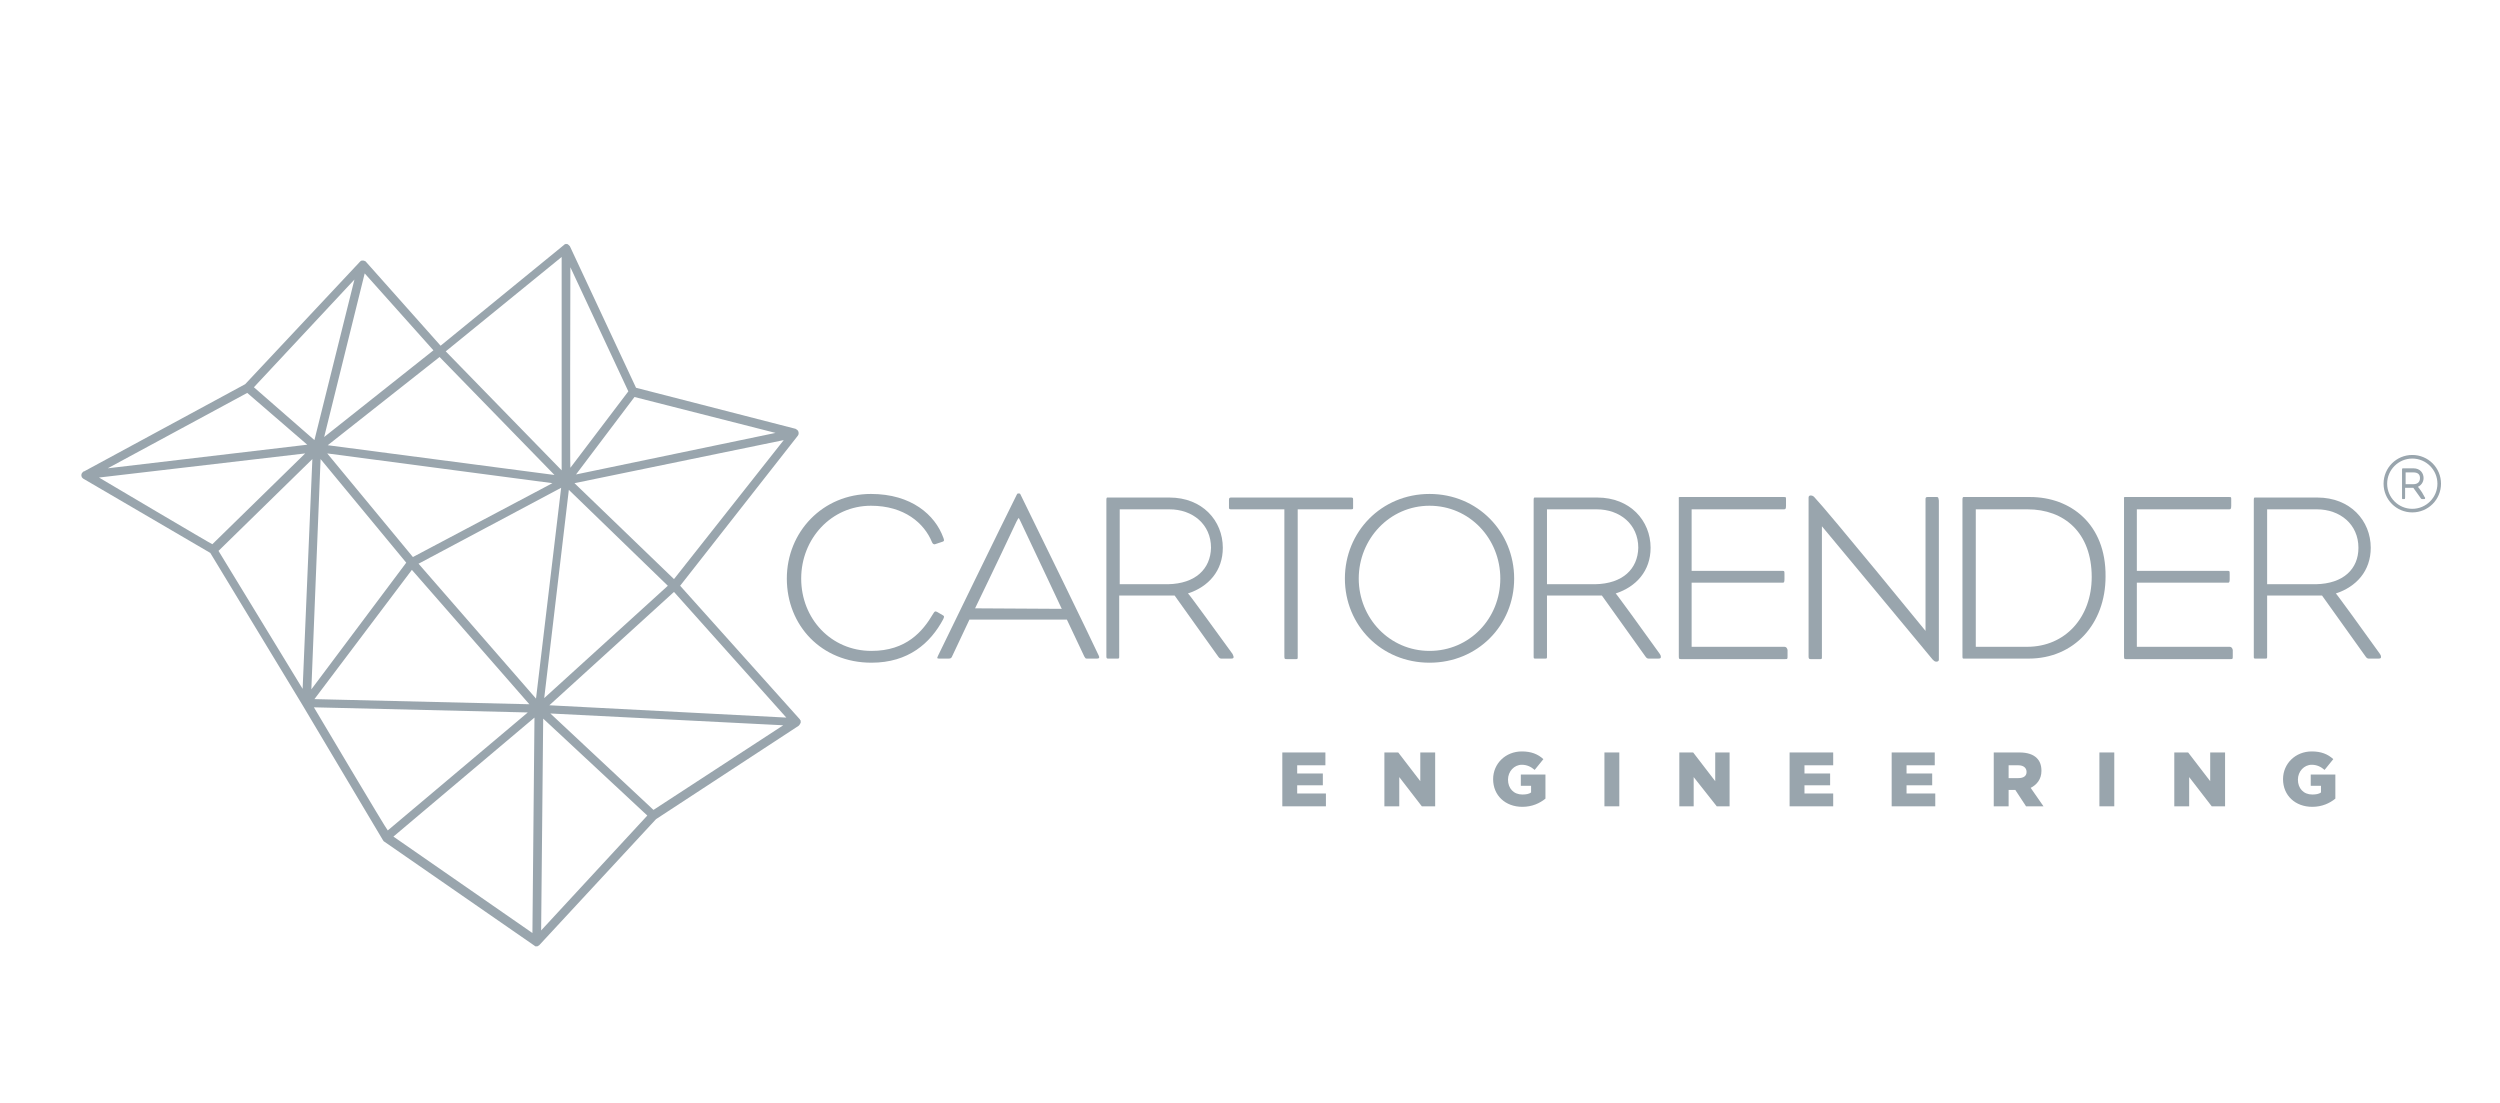 <?xml version="1.0" encoding="utf-8"?>
<!-- Generator: Adobe Illustrator 27.0.1, SVG Export Plug-In . SVG Version: 6.00 Build 0)  -->
<svg version="1.1" id="Ebene_1" xmlns="http://www.w3.org/2000/svg" xmlns:xlink="http://www.w3.org/1999/xlink" x="0px" y="0px"
	 viewBox="0 0 487.4 215" style="enable-background:new 0 0 487.4 215;" xml:space="preserve">
<style type="text/css">
	.st0{fill:#99A5AD;}
</style>
<path class="st0" d="M472.2,96c-0.3-0.4-0.6-0.9-0.8-1.1c0.5-0.2,1.1-0.8,1.1-1.7s-0.6-1.9-2-1.9h-2c-0.1,0-0.2,0-0.2,0.3V97
	c0,0.2,0,0.3,0.1,0.3h0.3c0.2,0,0.2-0.1,0.2-0.3v-1.9l1.6,0l1.5,2.1c0.1,0.1,0.1,0.1,0.3,0.1h0.3c0.2,0,0.2-0.1,0.2-0.2
	c0-0.1,0-0.1-0.1-0.2L472.2,96L472.2,96z M470.5,94.4H469v-2.3h1.5c0.9,0,1.3,0.4,1.3,1.1S471.4,94.4,470.5,94.4L470.5,94.4z"/>
<path class="st0" d="M470.3,88.7c-3.1,0-5.6,2.5-5.6,5.6s2.5,5.6,5.6,5.6s5.6-2.5,5.6-5.6S473.4,88.7,470.3,88.7z M470.3,99.2
	c-2.7,0-4.9-2.2-4.9-4.9s2.2-4.9,4.9-4.9s4.9,2.2,4.9,4.9S473,99.2,470.3,99.2z"/>
<path class="st0" d="M156.1,140.5c0,0,0-0.1-0.1-0.1l0,0c0-0.1-0.1-0.2-0.1-0.2l-23.3-26L155.5,85c0.1-0.1,0.2-0.3,0.2-0.5l0,0
	c0,0,0-0.1,0-0.1l0,0c0-0.2-0.1-0.3-0.1-0.4l0,0c-0.1-0.1-0.1-0.1-0.2-0.2l0,0c-0.1-0.1-0.2-0.1-0.3-0.2l0,0c0,0,0,0,0,0l-31.1-8
	L111.1,48c-0.1-0.1-0.2-0.2-0.3-0.3c0,0,0,0,0,0l0,0c0,0-0.1,0-0.1-0.1c0,0-0.1,0-0.1,0l0,0c-0.1,0-0.3-0.1-0.4,0
	c-0.1,0-0.2,0.1-0.3,0.2l-24,19.6L71.4,51.1c-0.1-0.1-0.1-0.1-0.2-0.2l0,0c0,0-0.1,0-0.1,0l0,0c-0.1-0.1-0.2-0.1-0.4-0.1l0,0
	c0,0-0.1,0-0.1,0l0,0c-0.2,0-0.3,0.1-0.4,0.2l0,0l0,0l0,0L47.8,74.9L16.4,91.9c0,0,0,0-0.1,0c-0.1,0.1-0.2,0.2-0.3,0.3l0,0
	c0,0.1-0.1,0.1-0.1,0.2l0,0c0,0.1-0.1,0.3,0,0.4l0,0c0,0,0,0.1,0,0.1l0,0c0,0.1,0.1,0.2,0.2,0.3l0,0c0,0,0.1,0.1,0.1,0.1l0,0
	L41,107.8L59,137.5l15.6,26.2c0.1,0.1,0.1,0.2,0.2,0.3l29.3,20.3c0,0,0.1,0,0.1,0.1l0,0c0.1,0,0.1,0.1,0.2,0.1l0,0
	c0.1,0,0.1,0,0.2,0c0,0,0.1,0,0.1,0l0,0c0.1,0,0.1,0,0.2-0.1c0.1,0,0.2-0.1,0.2-0.1l0,0c0,0,0,0,0.1-0.1l22.7-24.5l27.8-18.2h0
	c0.1-0.1,0.2-0.2,0.3-0.4c0-0.1,0.1-0.1,0.1-0.2l0,0C156.1,140.8,156.1,140.7,156.1,140.5L156.1,140.5L156.1,140.5z M131.4,112.9
	L112,94.2l40.8-8.4L131.4,112.9L131.4,112.9z M151.2,84.4l-38.9,8.1l11.4-15.1L151.2,84.4L151.2,84.4z M111.2,52.1l11.3,24.2
	l-11.3,14.9C111.1,91.2,111.2,52.1,111.2,52.1z M110.9,95.5l19.3,18.7l-24.1,21.9L110.9,95.5L110.9,95.5z M109.5,50.1l0,41.6
	L86.9,68.5C86.9,68.5,109.5,50.1,109.5,50.1z M108.1,92.6l-44.2-5.8l21.8-17.2L108.1,92.6L108.1,92.6z M63.8,88.4l43.9,5.8
	l-27.2,14.4L63.8,88.4L63.8,88.4z M103.2,137.3l-41.9-1l19-25.2L103.2,137.3L103.2,137.3z M71.1,53.3l13.4,15L63.2,85.2
	C63.2,85.2,71.1,53.3,71.1,53.3z M69.1,54.5l-7.8,31.3L49.5,75.5C49.5,75.5,69.1,54.5,69.1,54.5z M48.2,76.6l11.7,10.1L21,91.3
	L48.2,76.6L48.2,76.6z M19.3,93.1l40.2-4.7l-18.1,17.7C41.4,106.2,19.3,93.1,19.3,93.1z M59,134.3l-16.4-26.9l18.3-17.9
	C60.9,89.4,59,134.3,59,134.3z M62.5,89.5l16.7,20.2l-18.5,24.7L62.5,89.5z M61.2,137.9l41.7,1l-27.3,23
	C75.5,162,61.2,137.9,61.2,137.9z M103.8,181.9l-27.1-18.8l27.5-23.2L103.8,181.9L103.8,181.9z M104.5,136.2l-22.9-26.3l27.8-14.8
	L104.5,136.2z M105.5,181.4l0.4-41.3l20.3,18.9L105.5,181.4L105.5,181.4z M127.4,157.9l-20.1-18.8l45.4,2.3
	C152.7,141.4,127.4,157.9,127.4,157.9z M107.1,137.5l24.3-22.1l21.9,24.5L107.1,137.5L107.1,137.5z"/>
<path class="st0" d="M395.8,96.9h-13c-0.1,0-0.2,0.1-0.2,0.5V128c0,0.2,0,0.4,0.2,0.4h12.7c8.9,0,15-6.8,15-16
	C410.6,102.1,403.6,96.9,395.8,96.9z M395.2,126.1h-10V99.3h10.1c7.1,0,12.5,4.5,12.5,13.2C407.8,120.3,402.7,126.1,395.2,126.1
	L395.2,126.1z"/>
<path class="st0" d="M455.4,115.7c4-1.3,6.8-4.4,6.8-8.9c0-5.3-4-9.8-10.4-9.8h-12.1c-0.1,0-0.3-0.1-0.3,0.4V128
	c0,0.3,0,0.4,0.3,0.4h2c0.3,0,0.3-0.1,0.3-0.4v-11.9h10.7l8.5,11.9c0.2,0.3,0.4,0.4,0.6,0.4h1.9c0.4,0,0.5-0.1,0.5-0.3
	s0-0.3-0.2-0.6C460.8,123,455.4,115.6,455.4,115.7L455.4,115.7z M451.5,113.9H442V99.3h9.7c4.5,0,8.1,2.9,8.1,7.5
	C459.8,110.9,456.9,113.8,451.5,113.9L451.5,113.9z"/>
<path class="st0" d="M434.7,126.1h-18.1v-12.5h17.8c0.2,0,0.3-0.1,0.3-0.7v-0.9c0-0.6,0-0.7-0.3-0.7h-17.8v-12h18
	c0.3,0,0.4-0.1,0.4-0.7v-1.2c0-0.5,0-0.5-0.4-0.5h-20.3c-0.3,0-0.2,0.1-0.2,0.5v30.4c0,0.6,0,0.7,0.4,0.7h20.3c0.5,0,0.5,0,0.5-0.6
	v-1.2C435.2,126.3,435,126.1,434.7,126.1L434.7,126.1z"/>
<path class="st0" d="M240,99.3h10.4v28.7c0,0.5,0.1,0.5,0.5,0.5h1.8c0.3,0,0.3-0.1,0.3-0.4V99.3h10.4c0.4,0,0.4-0.1,0.4-0.3v-1.5
	c0-0.4,0-0.5-0.4-0.5H240c-0.3,0-0.4,0.1-0.4,0.5v1.5C239.6,99.2,239.7,99.3,240,99.3L240,99.3z"/>
<path class="st0" d="M377.6,96.9h-1.8c-0.3,0-0.4,0.1-0.4,0.4V123c0,0-18.6-22.8-21.7-26.1c-0.2-0.2-0.4-0.3-0.7-0.3
	c-0.2,0-0.4,0.1-0.4,0.4v31c0,0.4,0.1,0.5,0.4,0.5h1.9c0.3,0,0.3-0.1,0.3-0.4v-25.5c0,0,19.3,23.2,21.6,26c0.2,0.2,0.4,0.4,0.7,0.4
	c0.4,0,0.5-0.2,0.5-0.4v-31C377.9,97,377.9,96.9,377.6,96.9L377.6,96.9z"/>
<path class="st0" d="M231.6,115.7c4-1.3,6.8-4.4,6.8-8.9c0-5.3-4-9.8-10.4-9.8H216c-0.1,0-0.3-0.1-0.3,0.4V128
	c0,0.3,0.1,0.4,0.3,0.4h1.9c0.3,0,0.3-0.1,0.3-0.4v-11.9H229l8.5,11.9c0.2,0.3,0.4,0.4,0.6,0.4h1.9c0.4,0,0.5-0.1,0.5-0.3
	s-0.1-0.3-0.2-0.6C237,123,231.7,115.6,231.6,115.7L231.6,115.7z M227.7,113.9h-9.4V99.3h9.7c4.5,0,8.1,2.9,8.1,7.5
	C236,110.9,233.1,113.8,227.7,113.9L227.7,113.9z"/>
<path class="st0" d="M347.9,126.1h-18.1v-12.5h17.8c0.2,0,0.3-0.1,0.3-0.7v-0.9c0-0.6,0-0.7-0.3-0.7h-17.8v-12h18
	c0.3,0,0.4-0.1,0.4-0.7v-1.2c0-0.5,0-0.5-0.4-0.5h-20.3c-0.3,0-0.2,0.1-0.2,0.5v30.4c0,0.6,0,0.7,0.4,0.7h20.3c0.5,0,0.5,0,0.5-0.6
	v-1.2C348.4,126.3,348.2,126.1,347.9,126.1L347.9,126.1z"/>
<path class="st0" d="M183.9,120l-1.2-0.7c-0.4-0.2-0.5-0.1-0.8,0.4c-2,3.4-5.2,7.2-12,7.2c-7.9,0-13.7-6.3-13.7-14.1
	s5.9-14.2,13.6-14.2c6.5,0,10.4,3.4,11.9,7.1c0.1,0.3,0.4,0.5,0.6,0.4l1.5-0.5c0.3-0.1,0.3-0.3,0.1-0.8c-1.6-4.4-6.2-8.5-14.1-8.5
	c-9.4,0-16.4,7.4-16.4,16.5s6.7,16.4,16.5,16.4c7.2,0,11.5-3.8,14-8.5C184.1,120.2,184.1,120.2,183.9,120L183.9,120z"/>
<path class="st0" d="M278.7,96.3c-9.4,0-16.5,7.4-16.5,16.5s7.1,16.4,16.5,16.4s16.5-7.3,16.5-16.4S288.1,96.3,278.7,96.3z
	 M278.7,126.9c-7.8,0-13.8-6.4-13.8-14.1s6-14.2,13.8-14.2s13.8,6.4,13.8,14.2S286.5,126.9,278.7,126.9z"/>
<path class="st0" d="M315,115.7c4-1.3,6.8-4.4,6.8-8.9c0-5.3-4-9.8-10.4-9.8h-12.1c-0.1,0-0.3-0.1-0.3,0.4V128c0,0.3,0,0.4,0.3,0.4
	h2c0.3,0,0.3-0.1,0.3-0.4v-11.9h10.7l8.5,11.9c0.2,0.3,0.4,0.4,0.6,0.4h1.9c0.4,0,0.5-0.1,0.5-0.3s0-0.3-0.2-0.6
	C320.4,123,315,115.6,315,115.7L315,115.7z M311,113.9h-9.4V99.3h9.7c4.5,0,8.1,2.9,8.1,7.5C319.3,110.9,316.4,113.8,311,113.9
	L311,113.9z"/>
<path class="st0" d="M199,96.5c-0.1-0.2-0.1-0.3-0.4-0.3s-0.3,0.1-0.4,0.3c-2.9,5.8-13.6,27.8-15.3,31.3c-0.3,0.6-0.2,0.6,0.4,0.6
	h1.6c0.5,0,0.6-0.1,0.8-0.6l3.3-7h19l3.4,7.2c0.2,0.3,0.2,0.4,0.5,0.4h2c0.4,0,0.5-0.2,0.3-0.6C212.4,123.9,201.9,102.4,199,96.5
	L199,96.5z M190.1,118.6c0,0,4.6-9.5,7.5-15.7c0.3-0.7,0.9-1.9,1-1.9s0.6,1.2,1,2c2.9,6.1,7.4,15.7,7.4,15.7L190.1,118.6
	L190.1,118.6z"/>
<rect x="312.8" y="146.7" class="st0" width="2.9" height="10.5"/>
<polygon class="st0" points="371.7,153.1 376.7,153.1 376.7,150.8 371.7,150.8 371.7,149.2 377.2,149.2 377.2,146.7 368.8,146.7 
	368.8,157.2 377.3,157.2 377.3,154.7 371.7,154.7 "/>
<polygon class="st0" points="276.9,152.3 272.6,146.7 269.9,146.7 269.9,157.2 272.8,157.2 272.8,151.5 277.2,157.2 279.8,157.2 
	279.8,146.7 276.9,146.7 "/>
<path class="st0" d="M296.4,153.2h2.1v1.3c-0.4,0.3-1,0.4-1.7,0.4c-1.7,0-2.8-1.2-2.8-2.9v0c0-1.6,1.2-2.9,2.7-2.9
	c1,0,1.8,0.4,2.5,1l1.7-2.1c-1.1-1-2.4-1.5-4.2-1.5c-3.2,0-5.6,2.4-5.6,5.4v0c0,3.2,2.4,5.4,5.7,5.4c1.9,0,3.4-0.7,4.5-1.6v-4.7
	h-4.8V153.2z"/>
<polygon class="st0" points="252.9,153.1 257.9,153.1 257.9,150.8 252.9,150.8 252.9,149.2 258.4,149.2 258.4,146.7 250,146.7 
	250,157.2 258.5,157.2 258.5,154.7 252.9,154.7 "/>
<polygon class="st0" points="334.4,152.3 330.1,146.7 327.4,146.7 327.4,157.2 330.2,157.2 330.2,151.5 334.7,157.2 337.2,157.2 
	337.2,146.7 334.4,146.7 "/>
<path class="st0" d="M398,150.3L398,150.3c0-1.1-0.3-1.9-0.9-2.5c-0.7-0.7-1.8-1.1-3.4-1.1h-5v10.5h2.9V154h1.3l2.1,3.2h3.4
	l-2.5-3.6C397.1,153,398,151.9,398,150.3L398,150.3z M395.1,150.5c0,0.8-0.6,1.2-1.6,1.2h-1.9v-2.5h1.9
	C394.5,149.2,395.1,149.7,395.1,150.5L395.1,150.5L395.1,150.5z"/>
<polygon class="st0" points="351.8,153.1 356.8,153.1 356.8,150.8 351.8,150.8 351.8,149.2 357.4,149.2 357.4,146.7 348.9,146.7 
	348.9,157.2 357.4,157.2 357.4,154.7 351.8,154.7 "/>
<path class="st0" d="M450.4,153.2h2.1v1.3c-0.4,0.3-1,0.4-1.7,0.4c-1.7,0-2.8-1.2-2.8-2.9v0c0-1.6,1.2-2.9,2.7-2.9
	c1,0,1.8,0.4,2.5,1l1.7-2.1c-1.1-1-2.4-1.5-4.2-1.5c-3.2,0-5.6,2.4-5.6,5.4v0c0,3.2,2.4,5.4,5.7,5.4c1.9,0,3.4-0.7,4.5-1.6v-4.7
	h-4.8V153.2z"/>
<rect x="409.3" y="146.7" class="st0" width="2.9" height="10.5"/>
<polygon class="st0" points="430.9,152.3 426.6,146.7 423.9,146.7 423.9,157.2 426.8,157.2 426.8,151.5 431.2,157.2 433.8,157.2 
	433.8,146.7 430.9,146.7 "/>
</svg>
